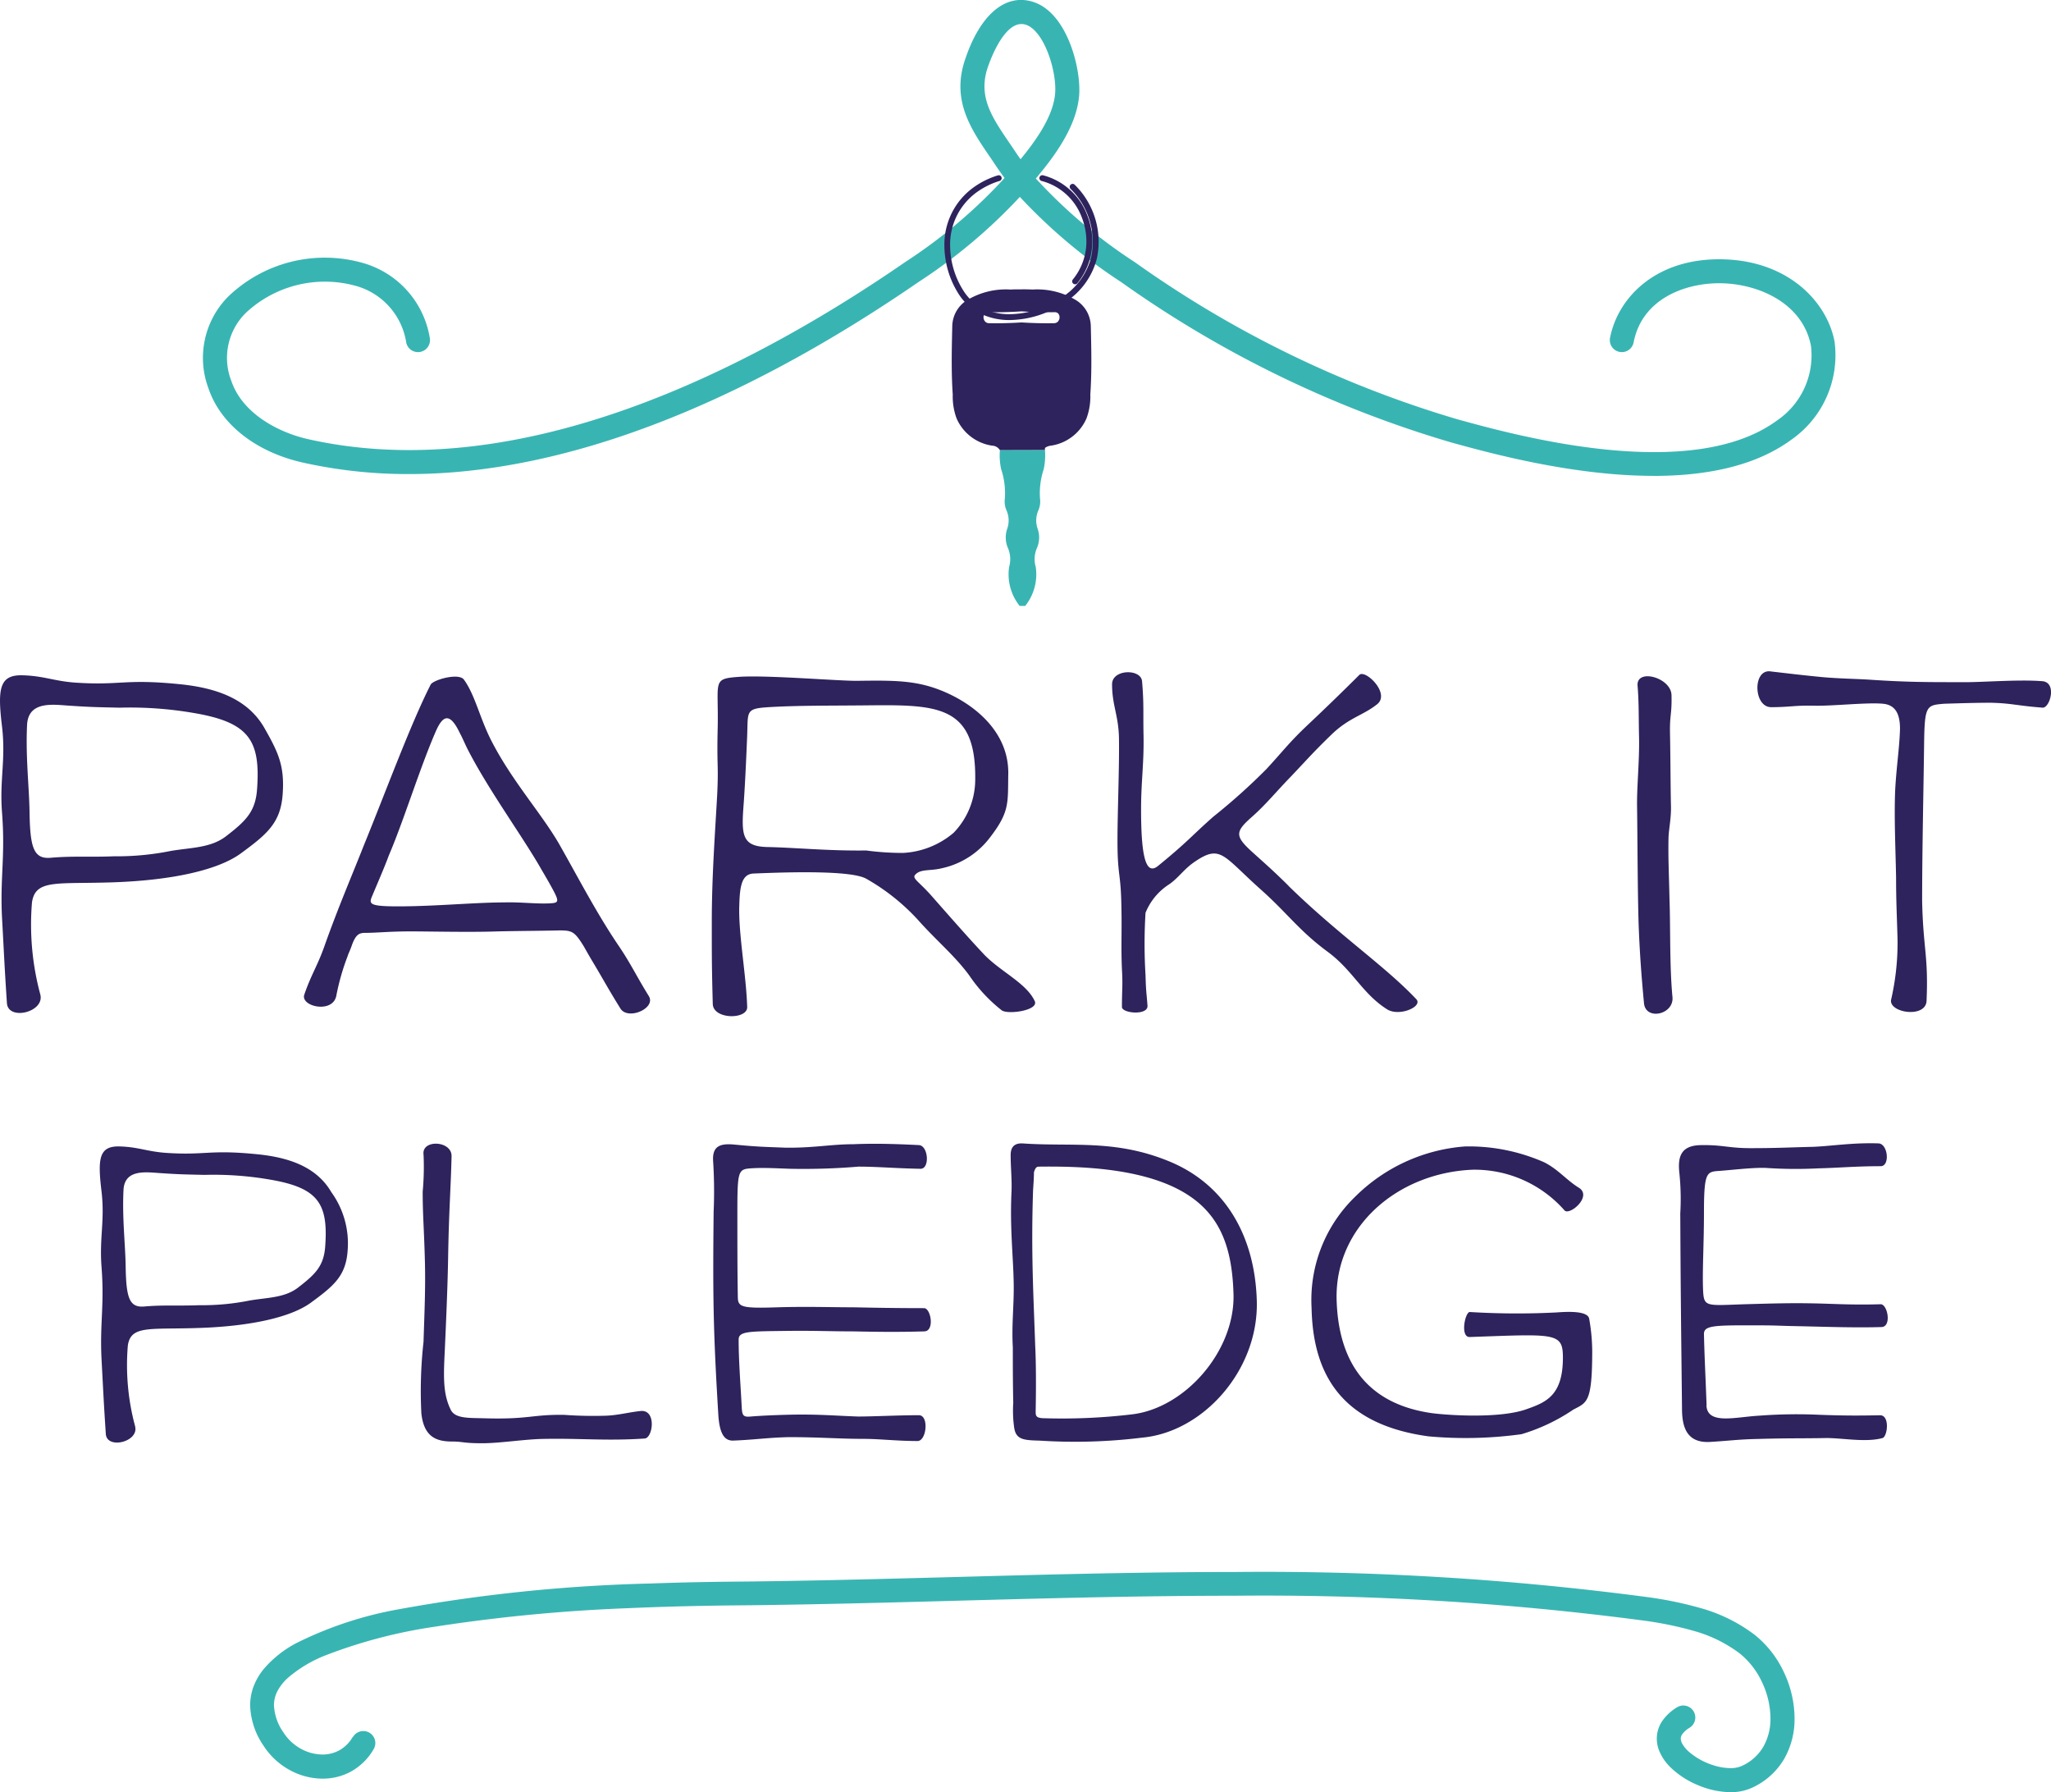 <svg xmlns="http://www.w3.org/2000/svg" width="155.798" height="136.106" viewBox="0 0 155.798 136.106">
  <g id="Group_2089" data-name="Group 2089" transform="translate(-911 -7495.978)">
    <path id="Path_2628" data-name="Path 2628" d="M287.834,304.454a20.727,20.727,0,0,0,4.369-.41c1.569-.261,3.024-.224,4.182-1.117,1.494-1.155,2.241-1.862,2.353-3.614.261-3.688-.635-5.029-4.779-5.737a28.508,28.508,0,0,0-5.676-.409c-1.606-.038-2.128-.038-3.772-.15-1.232-.074-3.174-.41-3.248,1.491-.112,2.384.15,4.582.187,6.482.037,2.794.3,3.688,1.606,3.577,1.717-.149,3.025-.038,4.779-.112m-5.563,10.505c.336,1.341-2.465,2.012-2.539.633-.187-2.793-.224-3.837-.374-6.519-.149-3.092.262-4.619,0-7.973-.187-2.533.3-3.986,0-6.52-.335-2.794-.224-3.912,1.531-3.874,1.643.038,2.427.447,4.07.559,3.436.224,3.7-.3,7.842.112,2.689.261,5.153,1.043,6.46,3.278,1.083,1.9,1.569,2.906,1.419,5.067-.15,2.2-1.195,3.055-3.174,4.508-1.718,1.266-5.228,2.049-9.709,2.2-4.257.149-5.9-.261-6.161,1.527a20.389,20.389,0,0,0,.635,7M320.36,305.5c-1.345-2.384-3.958-5.961-5.527-8.978-.3-.559-.411-.894-.709-1.453-.784-1.64-1.307-1.229-1.792-.149-1.195,2.719-2.464,6.854-3.585,9.463-.373,1.006-.821,2.011-1.27,3.092-.261.6-.224.783,1.979.783,2.763,0,5.862-.3,8.028-.3,1.27-.037,2.279.112,3.4.075.784-.037.859-.075.224-1.229-.224-.41-.485-.857-.746-1.3m-14.713,6.445a17.7,17.7,0,0,0-.9,3.129c-.3,1.341-2.726.782-2.427-.112.523-1.528,1.008-2.2,1.531-3.689,1.045-2.943,2.091-5.364,2.987-7.637,1.718-4.209,3.548-9.2,5.078-12.219.187-.373,2.166-.932,2.539-.373.859,1.192,1.195,2.943,2.128,4.731,1.569,3.018,3.734,5.4,5.078,7.711,1.381,2.422,2.8,5.179,4.481,7.675.971,1.416,1.381,2.347,2.353,3.912.56.931-1.606,1.862-2.166.931-.971-1.564-1.27-2.161-2.166-3.651-.224-.373-.41-.708-.6-1.043-.709-1.155-.9-1.229-1.867-1.229-1.643.037-3.1.037-4.668.074-2.165.075-5.153,0-6.609,0-1.68,0-2.576.112-3.473.112-.448,0-.709.112-1.008.932-.074.224-.187.484-.3.745m39.359-7.936a20.711,20.711,0,0,0,2.8.187,6.437,6.437,0,0,0,3.846-1.528,5.827,5.827,0,0,0,1.643-4.023c.075-5.476-2.651-5.7-7.617-5.663-3.137.038-5.825,0-8.177.15-1.68.112-1.457.335-1.532,2.235-.075,1.788-.149,3.465-.261,5.067-.187,2.422-.149,3.278,1.83,3.315,2.016.038,4.593.3,7.468.261m8.924,7.861c1.27,1.341,3.248,2.2,3.884,3.577.336.707-2.017,1.043-2.5.707a11.659,11.659,0,0,1-2.465-2.645c-1.12-1.528-2.5-2.645-3.921-4.247a16.077,16.077,0,0,0-3.884-3.092c-1.12-.67-5.937-.521-8.588-.41-.9.037-1.045.969-1.083,2.422-.075,2.123.523,5.253.6,7.711.038.969-2.576.969-2.614-.223-.075-2.757-.075-3.5-.075-6.222,0-3.539.261-6.929.411-9.686.112-2.384-.037-2.049.038-5.066.075-3.577-.449-3.726,1.606-3.874,2.2-.15,7.8.335,9.074.3,2.8-.037,4.481-.037,6.5.82,2.465,1.043,4.967,3.167,4.892,6.3-.037,2.161.112,2.831-1.381,4.768a6.231,6.231,0,0,1-3.659,2.347c-.9.224-1.606.038-2.017.484-.3.3.3.522,1.381,1.788,1.381,1.565,2.651,3.018,3.809,4.247m23.153-5.179c3.809,3.726,7.319,6.072,9.708,8.606.523.559-1.269,1.341-2.2.782-1.9-1.192-2.614-2.98-4.556-4.4-2.165-1.6-3.062-2.943-5.078-4.731-2.875-2.57-3.025-3.427-5-2.086-.822.558-1.233,1.229-1.942,1.714a4.616,4.616,0,0,0-1.792,2.161,38.951,38.951,0,0,0,0,4.731c.037,1.341.075,1.3.149,2.31.075.782-1.941.6-1.941.112,0-1.453.074-1.528,0-2.869-.075-1.788,0-2.794-.038-4.582-.037-2.868-.3-2.347-.3-5.216,0-2.123.149-5.662.112-7.786-.038-1.714-.523-2.459-.523-4.06,0-1.155,2.2-1.192,2.278-.224.149,1.714.075,2.422.112,4.135.037,2.123-.187,3.464-.187,5.588,0,3.5.336,5.1,1.307,4.284,2.241-1.825,2.576-2.31,4.182-3.725a46.461,46.461,0,0,0,4.033-3.614c1.307-1.416,1.717-2.012,3.137-3.353,1.381-1.3,2.726-2.607,3.921-3.8.449-.447,2.39,1.416,1.344,2.235-1.083.857-2.128,1.006-3.473,2.31-1.419,1.379-1.717,1.751-3.062,3.167-1.158,1.192-1.9,2.124-2.95,3.055-1.27,1.117-1.344,1.453-.037,2.645.859.782,1.643,1.452,2.8,2.607m28.978-11.512c.037,1.863.037,4.023.075,5.588,0,.857-.15,1.528-.187,2.2-.038,1.6.037,2.943.075,4.843.074,1.974,0,5.03.224,7.339.112,1.341-2.054,1.788-2.165.447-.224-2.384-.336-4.06-.411-6.109-.075-2.682-.075-5.775-.112-8.681-.038-1.564.187-3.539.149-5.4-.037-1.49,0-2.5-.112-3.911-.112-1.341,2.539-.633,2.577.708.037,1.49-.15,1.49-.112,2.98M417,293.017c-1.419-.037-1.829.112-3.249.112-1.344,0-1.419-2.869-.075-2.72,1.606.187,2.539.3,4.07.447,1.381.112,2.315.112,3.51.187,2.764.186,4.332.186,6.8.186,1.569.037,4.332-.224,6.274-.075,1.157.075.6,2.049.037,2.012-1.942-.149-2.353-.336-3.921-.373-1.12,0-2.315.037-3.548.075-1.344.112-1.494.112-1.531,3.018-.037,3.167-.15,8.047-.15,11.958.075,3.614.486,4.173.336,7.6-.075,1.341-2.912.894-2.689-.112a19.313,19.313,0,0,0,.486-4.508c-.037-1.528-.112-2.832-.112-4.731-.038-2.161-.15-4.4-.075-6.52.075-1.714.336-3.353.373-4.806,0-1.266-.448-1.825-1.307-1.9-1.195-.112-3.846.186-5.228.149M294.352,338.55a18.21,18.21,0,0,0,3.832-.359c1.375-.229,2.652-.2,3.667-.98,1.31-1.013,1.965-1.634,2.063-3.169.229-3.234-.557-4.41-4.192-5.031a25.054,25.054,0,0,0-4.977-.359c-1.408-.033-1.867-.033-3.308-.131-1.08-.065-2.784-.359-2.849,1.307-.1,2.091.131,4.018.164,5.684.033,2.451.262,3.235,1.408,3.137,1.506-.131,2.652-.033,4.191-.1m-4.879,9.213c.294,1.176-2.162,1.764-2.227.555-.163-2.45-.2-3.365-.327-5.717-.131-2.712.229-4.051,0-6.992-.164-2.221.262-3.5,0-5.717-.294-2.45-.2-3.43,1.342-3.4,1.441.033,2.128.392,3.569.49,3.013.2,3.243-.261,6.877.1,2.357.229,4.519.915,5.665,2.875a6.642,6.642,0,0,1,1.244,4.443c-.131,1.927-1.048,2.679-2.784,3.953-1.506,1.11-4.584,1.8-8.513,1.927-3.733.131-5.174-.229-5.4,1.339a17.851,17.851,0,0,0,.557,6.142m23.773-12.839c-.033,2.124-.164,5.129-.262,7.253-.1,1.992-.1,3.168.458,4.312.328.686,1.376.62,2.554.653,3.373.1,3.6-.294,6.058-.261a30.7,30.7,0,0,0,3.176.065c.917-.033,1.736-.261,2.652-.359,1.212-.1.917,2.058.294,2.091-2.914.2-4.944-.033-7.826.033-1.342.033-3.209.327-4.519.327-1.473,0-1.441-.131-2.292-.131-1.244,0-2.128-.393-2.325-2.124a33.787,33.787,0,0,1,.164-5.455c.066-2.124.164-4.149.1-6.273-.066-2.418-.164-3.365-.164-5.129a20.4,20.4,0,0,0,.066-2.81c-.164-1.176,2.161-1.078,2.128.131-.066,2.614-.2,4.051-.262,7.677m22.3,11.3c.033.653.066.849.688.784.818-.065,1.637-.1,2.652-.131,2.39-.065,3.6.066,5.5.131,1.212,0,3.046-.1,4.618-.1.786,0,.589,1.961-.1,1.961-1.572,0-2.882-.164-4.094-.164-1.9,0-3.307-.131-5.665-.131-1.6.033-2.62.2-4.224.261-.688.033-1.048-.523-1.146-1.894-.393-6.468-.426-9.017-.36-15.486a35.925,35.925,0,0,0-.033-3.757c-.1-1.176.426-1.47,1.67-1.339,1.7.163,2.1.163,3.8.229,2.128.032,3.5-.262,5.174-.262,1.506-.065,3.012-.033,4.977.066.72.032.852,1.8.131,1.8-1.9-.033-3.274-.164-4.715-.164a50.117,50.117,0,0,1-5.174.164c-1.015-.033-2.063-.1-3.012-.033s-1.015.2-1.015,3.3c0,2.418,0,4.443.033,6.371,0,.85.131.98,3.045.882,2.292-.066,3.93,0,5.7,0,1.6.033,3.274.065,5.4.065.524,0,.818,1.732.033,1.764-2.128.065-3.8.032-5.469,0-1.768,0-2.914-.065-5.207-.033-2.685.033-3.438.033-3.438.653,0,1.568.131,3.2.23,5.063m22.3-4.508c.065,1.274.065,3.234.032,4.9,0,.327,0,.523.688.523a44.844,44.844,0,0,0,6.615-.294c4-.458,7.794-4.737,7.728-9.05-.1-3.953-1.179-6.664-4.65-8.265-3.143-1.437-7.335-1.535-10.151-1.5-.164,0-.261.1-.36.425,0,.392-.033.849-.066,1.339-.163,4.835.033,8,.164,11.924m10.118-14.113c4.355,1.764,6.582,5.75,6.713,10.65.131,5.227-4.06,9.931-8.71,10.357a41.721,41.721,0,0,1-7.761.228c-1.244-.033-1.833-.065-1.964-1.013a9.177,9.177,0,0,1-.066-1.862c-.033-1.5-.033-2.907-.033-4.214-.1-1.731.1-3.267.066-4.868-.033-2.058-.3-4.215-.164-6.991.033-.98-.066-1.764-.066-2.745,0-.62.294-.915.917-.881,3.733.261,6.975-.327,11.068,1.339m26.819,20.745a31.07,31.07,0,0,1-7.073.163c-6.68-.915-8.776-4.8-8.874-9.768a10.9,10.9,0,0,1,3.308-8.428,13.228,13.228,0,0,1,8.35-3.822,14.187,14.187,0,0,1,6.025,1.209c1.081.555,1.67,1.339,2.62,1.927,1.048.653-.688,2.123-1.08,1.731a9.1,9.1,0,0,0-6.975-3.1c-5.665.228-10.445,4.279-10.347,9.8.1,4.116,1.735,7.906,7.237,8.69,1.244.163,5.141.424,7.171-.294,1.474-.523,2.783-1.013,2.783-3.92,0-1.927-.556-1.8-7.073-1.568-.753.032-.36-1.9,0-1.9a58.764,58.764,0,0,0,6.582.033c.524-.033,2.39-.2,2.489.49a14.381,14.381,0,0,1,.229,2.418c0,3.952-.393,3.92-1.441,4.475a14.207,14.207,0,0,1-3.93,1.863m14.048-2.189c.066,1.5,2.194.882,4,.784a38.034,38.034,0,0,1,4.649-.065c1.736.065,2.947.065,4.519.033.786-.033.59,1.634.2,1.732-1.309.359-3.176-.033-4.387,0-1.9.033-2.62,0-4.977.065-1.605.033-2.129.131-3.733.229-1.8.1-2.128-1.176-2.128-2.548-.066-6.142-.1-8.331-.131-14.8a18.989,18.989,0,0,0-.065-3.038c-.131-1.176.033-2.123,1.6-2.156,1.7-.033,2.1.229,3.8.229,2.128,0,3.078-.065,4.748-.1,1.506-.066,3.012-.327,4.977-.262.721.033.884,1.732.164,1.732-1.9,0-3.274.131-4.716.163a33.558,33.558,0,0,1-4.027-.033c-1.015-.033-2.587.163-3.536.229s-1.146.1-1.146,3.2c0,2.352-.131,4.378-.066,5.881.066,1.273.229,1.143,3.176,1.045,2.292-.065,3.5-.1,5.272-.065,1.572.033,2.914.131,5.043.065.524,0,.851,1.7.066,1.732-2.1.066-4.65-.033-6.32-.065-1.768-.033-1.441-.066-3.733-.066-2.686,0-3.438.033-3.438.653.033,1.568.1,2.777.2,5.423" transform="translate(631.792 7256.56)" fill="#2e235c"/>
    <path id="Path_2629" data-name="Path 2629" d="M314.036,408.151a2.692,2.692,0,0,1-1.023,1.023,2.654,2.654,0,0,1-1.283.318,3.424,3.424,0,0,1-1.636-.437,3.672,3.672,0,0,1-1.32-1.234,3.9,3.9,0,0,1-.724-2.069,2.315,2.315,0,0,1,.268-1.082,3.675,3.675,0,0,1,.774-.985,9.9,9.9,0,0,1,2.884-1.729,38.461,38.461,0,0,1,8.269-2.168,127.412,127.412,0,0,1,14.683-1.409c4.519-.2,8.156-.211,9.485-.226,12.13-.146,24.381-.72,36.571-.72a220.061,220.061,0,0,1,30.944,1.865,26.953,26.953,0,0,1,4.028.82,10.4,10.4,0,0,1,3.438,1.7A6.07,6.07,0,0,1,421.086,404a6.471,6.471,0,0,1,.641,2.73,4.3,4.3,0,0,1-.523,2.139,3.6,3.6,0,0,1-1.675,1.5,2.04,2.04,0,0,1-.847.157,4.383,4.383,0,0,1-1.318-.227,5.207,5.207,0,0,1-1.815-1,2.469,2.469,0,0,1-.5-.588.881.881,0,0,1-.136-.428.56.56,0,0,1,.106-.319,1.8,1.8,0,0,1,.554-.5.911.911,0,1,0-.98-1.535,3.6,3.6,0,0,0-1.1,1.039,2.391,2.391,0,0,0-.4,1.314,2.532,2.532,0,0,0,.179.921,3.739,3.739,0,0,0,.9,1.3,6.636,6.636,0,0,0,2.072,1.327,6.513,6.513,0,0,0,2.444.523,3.841,3.841,0,0,0,1.614-.326,5.433,5.433,0,0,0,2.494-2.25,6.107,6.107,0,0,0,.762-3.038,8.279,8.279,0,0,0-.816-3.509,7.888,7.888,0,0,0-2.214-2.828,12.2,12.2,0,0,0-4.034-2.01,28.779,28.779,0,0,0-4.3-.88,221.748,221.748,0,0,0-31.2-1.883c-12.247,0-24.506.574-36.593.719-1.135.014-4.053.02-7.775.156a123.052,123.052,0,0,0-19.079,1.953,28.685,28.685,0,0,0-7.794,2.572,8.33,8.33,0,0,0-2.5,1.994,4.728,4.728,0,0,0-.744,1.28,4.106,4.106,0,0,0-.268,1.463,5.683,5.683,0,0,0,1.01,3.048,5.493,5.493,0,0,0,1.975,1.847,5.234,5.234,0,0,0,2.519.664,4.466,4.466,0,0,0,2.164-.544,4.513,4.513,0,0,0,1.716-1.7.912.912,0,0,0-1.575-.92Z" transform="translate(623.761 7219.744)" fill="#38b5b3"/>
    <g id="Group_2088" data-name="Group 2088" transform="translate(926.426 7495.978)">
      <path id="Path_2630" data-name="Path 2630" d="M362.72,213.8c-1.429,0-2.451,2.968-2.57,3.33-.725,2.2.326,3.746,1.658,5.7.155.228.313.458.468.692.122.185.249.367.378.547,1.248-1.517,2.459-3.276,2.622-4.943s-.811-4.818-2.225-5.275a1.089,1.089,0,0,0-.331-.053m48.018,34.318c-6.176,0-12.548-1.759-15.374-2.539A84.2,84.2,0,0,1,370.3,233.4a41.4,41.4,0,0,1-7.7-6.472l0,0a40.966,40.966,0,0,1-7.7,6.468c-10.165,7-24.457,14.583-38.7,14.584a36.68,36.68,0,0,1-8.044-.868c-3.581-.8-6.269-2.912-7.19-5.644a6.6,6.6,0,0,1,1.532-7,10.587,10.587,0,0,1,10.126-2.541,7.115,7.115,0,0,1,5.158,5.729.912.912,0,0,1-1.792.338,5.31,5.31,0,0,0-3.888-4.323,8.785,8.785,0,0,0-8.292,2.062,4.8,4.8,0,0,0-1.114,5.153c.843,2.5,3.581,3.937,5.861,4.448,16.1,3.608,33.523-5.316,45.309-13.438a39.33,39.33,0,0,0,7.364-6.171l.153-.174.054-.062q-.351-.468-.679-.96c-.152-.228-.3-.452-.456-.675-1.42-2.084-2.889-4.24-1.883-7.292,1.14-3.464,3.08-5.125,5.2-4.441,2.621.846,3.674,5.188,3.479,7.182-.222,2.278-1.786,4.451-3.283,6.228a39.07,39.07,0,0,0,7.532,6.364,82.387,82.387,0,0,0,24.511,11.93c4.385,1.21,17.731,4.894,24.27.077a5.973,5.973,0,0,0,2.568-5.654c-.62-3.272-4.051-4.762-6.975-4.762h0c-2.6,0-5.864,1.181-6.5,4.508a.912.912,0,0,1-1.792-.338c.566-2.981,3.349-5.99,8.289-5.99h0c5.211,0,8.2,3.237,8.768,6.245a7.817,7.817,0,0,1-3.277,7.456c-2.8,2.06-6.594,2.752-10.468,2.752" transform="translate(-300.557 -211.974)" fill="#38b5b3"/>
      <path id="Path_2631" data-name="Path 2631" d="M391.514,232.6a.223.223,0,0,1-.147.278,5.914,5.914,0,0,0-1.69.826,4.892,4.892,0,0,0-2.068,4.105,6.465,6.465,0,0,0,1,3.389,3.652,3.652,0,0,0,1.526,1.374,4.612,4.612,0,0,0,2.01.428,7.161,7.161,0,0,0,3.91-1.253,5.146,5.146,0,0,0,2.268-3.076,5.762,5.762,0,0,0,.121-1.169,5.629,5.629,0,0,0-1.685-4.019.222.222,0,0,1,.313-.317,6.072,6.072,0,0,1,1.818,4.336,6.19,6.19,0,0,1-.13,1.26,5.583,5.583,0,0,1-2.453,3.352,7.6,7.6,0,0,1-4.161,1.331,5.052,5.052,0,0,1-2.2-.473,4.1,4.1,0,0,1-1.709-1.539,6.9,6.9,0,0,1-1.063-3.624,5.341,5.341,0,0,1,2.255-4.468,6.371,6.371,0,0,1,1.816-.888A.223.223,0,0,1,391.514,232.6Zm5.753,8.053a5,5,0,0,0,1.14-3.177,5.6,5.6,0,0,0-.418-2.087,4.908,4.908,0,0,0-3.315-2.938.222.222,0,1,0-.121.428,4.458,4.458,0,0,1,3.022,2.675,5.149,5.149,0,0,1,.386,1.922,4.548,4.548,0,0,1-1.04,2.9.223.223,0,0,0,.346.28Z" transform="translate(-330.862 -219.136)" fill="#2e235c"/>
      <path id="Path_2632" data-name="Path 2632" d="M393.66,264.554a4.971,4.971,0,0,0,.095,1.449,5.75,5.75,0,0,1,.283,2.214,1.709,1.709,0,0,0,.128.926,1.885,1.885,0,0,1,.053,1.378,2.014,2.014,0,0,0,.056,1.482,2.127,2.127,0,0,1,.086,1.428,3.84,3.84,0,0,0,.8,2.958h.422a3.84,3.84,0,0,0,.8-2.958,2.123,2.123,0,0,1,.086-1.428,2.016,2.016,0,0,0,.056-1.482,1.883,1.883,0,0,1,.053-1.378,1.7,1.7,0,0,0,.128-.926,5.762,5.762,0,0,1,.283-2.214,5.014,5.014,0,0,0,.094-1.459" transform="translate(-333.132 -230.369)" fill="#38b5b3"/>
      <path id="Path_2633" data-name="Path 2633" d="M395.816,248.35c-.815.016-1.627-.007-2.438-.057v0l-.038,0-.038,0v0c-.81.05-1.623.073-2.438.057-.521-.01-.565-.848-.042-.837.842.016,1.68-.008,2.517-.062.837.053,1.675.078,2.517.062.523-.01.479.827-.042.837m-.7,9.627a1.518,1.518,0,0,1,.006-.155.938.938,0,0,1,.451-.172,3.5,3.5,0,0,0,2.7-2.065,4.762,4.762,0,0,0,.293-1.818c.12-1.742.077-3.482.036-5.223a2.377,2.377,0,0,0-1.149-1.961,5.715,5.715,0,0,0-3.272-.79c-.268-.013-.536-.017-.8-.015H393.3c-.268,0-.536,0-.8.015a5.717,5.717,0,0,0-3.273.79,2.377,2.377,0,0,0-1.149,1.961c-.04,1.742-.085,3.481.036,5.223a4.767,4.767,0,0,0,.293,1.818,3.5,3.5,0,0,0,2.7,2.065.723.723,0,0,1,.586.337" transform="translate(-331.167 -223.802)" fill="#2e235c"/>
    </g>
  </g>
</svg>
